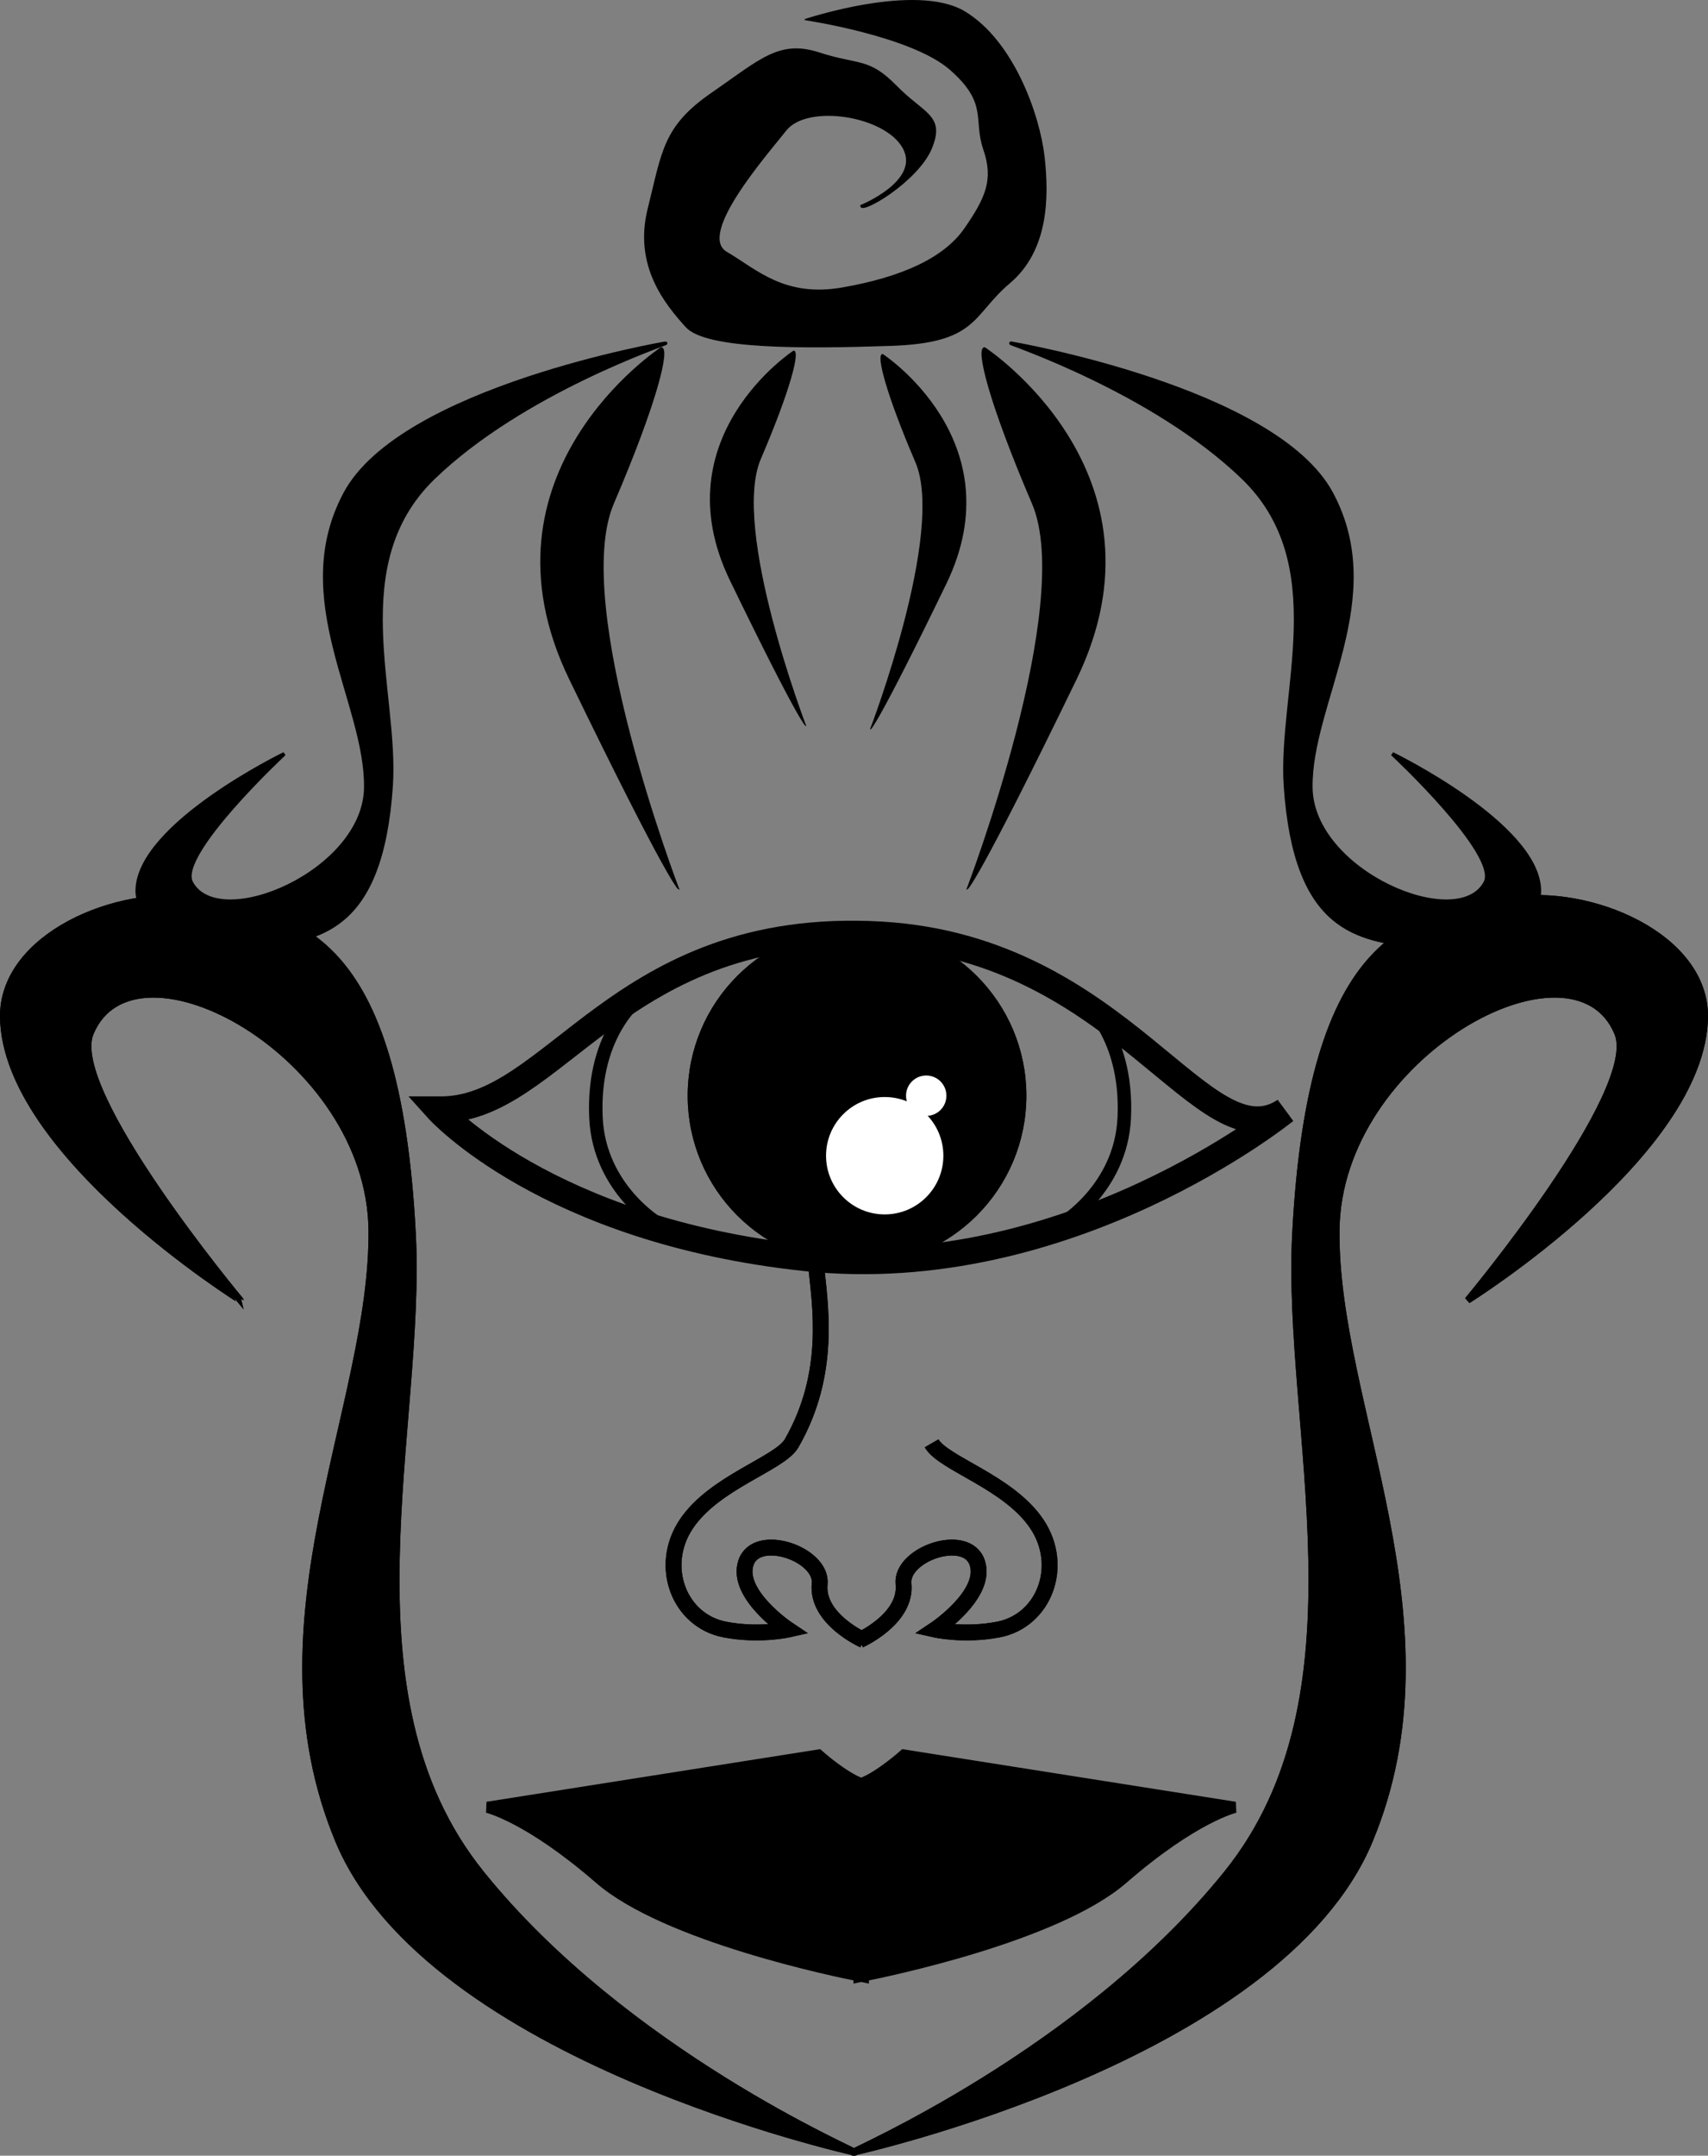 <svg xmlns="http://www.w3.org/2000/svg" viewBox="0 0 1291.677 1629.346"><rect x="0" y="0" width="1291.677" height="1629.346" fill="#808080" stroke="none"/><path stroke="#000" stroke-width="5" d="M646.633 1626.846s-322.062-70.743-390.675-235.81 26.612-328.042 25.205-461.306c-1.4-132.644-179.71-229.327-212.841-148.856-18.204 44.215 113.422 201.913 113.422 201.913S4.258 872.067 2.509 769.084c-1.039-61.197 86.499-98.693 148.429-88.43 71.813 11.903 149.073 22.037 161.03 252.024 7.614 146.446-57.41 347.82 51.81 483.412s285.655 210.756 282.855 210.756z"/><path stroke="#000" stroke-width="8.431" d="M618.936 1326.534l-250.383 39.5s31.13 7.19 84.886 53.854c50.352 43.709 179.847 70.308 196.234 73.54v.635s1.323-.284 1.609-.34c.285.056 1.608.34 1.608.34v-.635c16.387-3.232 145.882-29.831 196.234-73.54 53.755-46.663 84.887-53.853 84.887-53.853l-250.384-39.501s-18.966 16.909-32.345 21.55c-13.38-4.641-32.346-21.55-32.346-21.55z"/><path stroke="#000" stroke-width="14.409" d="M768.988 828.179c0 66.75-54.112 120.861-120.862 120.861S527.265 894.93 527.265 828.18s54.111-120.861 120.861-120.861 120.862 54.11 120.862 120.86h0z"/><path fill="none" stroke="#000" stroke-width="10.794" d="M331.218 838.606s82.171 91.357 277.964 112.216C808.425 972.048 971.764 839.55 971.764 839.55c-61.985 41.323-122.273-122.553-305.771-133.075-198.955-11.408-246.412 134.602-334.775 132.13h0z"/><path fill="#FFF" stroke="#000" stroke-width="14.409" d="M720.625 873.532c0 28.48-23.087 51.567-51.567 51.567s-51.567-23.088-51.567-51.568 23.088-51.566 51.567-51.566c28.48 0 51.567 23.087 51.567 51.567h0z"/><path fill="#FFF" d="M715.727 828.179c0 8.433-6.837 15.27-15.27 15.27s-15.27-6.837-15.27-15.27 6.836-15.27 15.27-15.27 15.27 6.837 15.27 15.27z"/><path stroke="#000" stroke-width="5" d="M645.044 1626.846s322.062-70.743 390.675-235.81c68.613-165.069-26.612-328.042-25.205-461.306 1.4-132.644 179.71-229.327 212.84-148.856 18.204 44.215-113.421 201.913-113.421 201.913s177.486-110.72 179.234-213.703c1.04-61.197-86.498-98.693-148.428-88.43-71.814 11.903-149.074 22.037-161.031 252.024-7.614 146.446 57.411 347.82-51.81 483.412s-285.655 210.756-282.854 210.756z"/><g fill="none" stroke="#000" stroke-width="12"><path d="M653.074 1239.636s-35.851-15.934-33.196-42.49c2.258-22.578-47.802-39.835-55.769-15.934-7.967 23.9 31.868 50.457 31.868 50.457s-21.985 4.965-47.802 0c-34.523-6.639-50.457-47.802-29.212-79.67s70.79-45.636 79.67-61.08c30.54-53.114 21.504-104.648 18.401-135.628"/><path d="M650.086 1239.636s35.852-15.934 33.196-42.49c-2.258-22.578 47.802-39.835 55.769-15.934 7.967 23.9-31.868 50.457-31.868 50.457s21.985 4.965 47.802 0c34.524-6.639 50.458-47.802 29.212-79.67s-70.79-45.636-79.67-61.08"/></g><g><path stroke="#000" stroke-width="5" d="M646.633 1626.846s-322.062-70.743-390.675-235.81 26.612-328.042 25.205-461.306c-1.4-132.644-179.71-229.327-212.841-148.856-18.204 44.215 113.422 201.913 113.422 201.913S4.258 872.067 2.509 769.084c-1.039-61.197 86.499-98.693 148.429-88.43 71.813 11.903 149.073 22.037 161.03 252.024 7.614 146.446-57.41 347.82 51.81 483.412s285.655 210.756 282.855 210.756z"/><path stroke="#000" stroke-width="14.409" d="M768.988 828.179c0 66.75-54.112 120.861-120.862 120.861S527.265 894.93 527.265 828.18s54.111-120.861 120.861-120.861 120.862 54.11 120.862 120.86h0z"/><path fill="none" stroke="#000" stroke-width="19.895" d="M331.218 838.606s82.171 91.357 277.964 112.216C808.425 972.048 971.764 839.55 971.764 839.55c-61.985 41.323-122.273-122.553-305.771-133.075-198.955-11.408-246.412 134.602-334.775 132.13h0z"/><path fill="#FFF" stroke="#000" stroke-width="14.409" d="M720.625 873.532c0 28.48-23.087 51.567-51.567 51.567s-51.567-23.088-51.567-51.568 23.088-51.566 51.567-51.566c28.48 0 51.567 23.087 51.567 51.567h0z"/><path fill="#FFF" d="M715.727 828.179c0 8.433-6.837 15.27-15.27 15.27s-15.27-6.837-15.27-15.27 6.836-15.27 15.27-15.27 15.27 6.837 15.27 15.27z"/><path fill="none" stroke="#000" stroke-width="10.199" d="M498.394 925.344s-45.254-26.522-47.701-80.598c-2.99-66.056 34.542-92.113 34.542-92.113M802.524 925.344s45.255-26.522 47.702-80.598c2.988-66.056-34.543-92.113-34.543-92.113"/><path stroke="#000" stroke-width="5" d="M645.044 1626.846s322.062-70.743 390.675-235.81c68.613-165.069-26.612-328.042-25.205-461.306 1.4-132.644 179.71-229.327 212.84-148.856 18.204 44.215-113.421 201.913-113.421 201.913s177.486-110.72 179.234-213.703c1.04-61.197-86.498-98.693-148.428-88.43-71.814 11.903-149.074 22.037-161.031 252.024-7.614 146.446 57.411 347.82-51.81 483.412s-285.655 210.756-282.854 210.756z"/><g fill="none" stroke="#000" stroke-width="12"><path d="M653.074 1239.636s-35.851-15.934-33.196-42.49c2.258-22.578-47.802-39.835-55.769-15.934-7.967 23.9 31.868 50.457 31.868 50.457s-21.985 4.965-47.802 0c-34.523-6.639-50.457-47.802-29.212-79.67s70.79-45.636 79.67-61.08c30.54-53.114 21.504-104.648 18.401-135.628"/><path d="M650.086 1239.636s35.852-15.934 33.196-42.49c-2.258-22.578 47.802-39.835 55.769-15.934 7.967 23.9-31.868 50.457-31.868 50.457s21.985 4.965 47.802 0c34.524-6.639 50.458-47.802 29.212-79.67s-70.79-45.636-79.67-61.08"/></g><path stroke="#000" stroke-width="2.733" d="M503.348 259.438S303.58 293.525 261.022 373.063s16.506 158.065 15.634 222.278c-.869 63.914-111.47 110.5-132.02 71.726-11.291-21.305 70.353-97.291 70.353-97.291s-110.09 53.35-111.175 102.972c-.644 29.487 53.653 47.555 92.067 42.61 44.544-5.736 92.466-10.619 99.883-121.437 4.723-70.565-35.61-167.597 32.136-232.93s177.185-101.553 175.448-101.553zM764.585 259.438s199.766 34.087 242.326 113.625c42.559 79.537-16.507 158.065-15.634 222.278.868 63.914 111.47 110.5 132.02 71.726 11.29-21.305-70.353-97.291-70.353-97.291s110.09 53.35 111.175 102.972c.644 29.487-53.654 47.555-92.067 42.61-44.544-5.735-92.467-10.619-99.884-121.437-4.722-70.565 35.611-167.596-32.136-232.93S762.847 259.437 764.585 259.437z"/><path stroke="#000" stroke-width=".881" d="M500.015 262.88s-144.774 94.572-69.096 250.489 82.257 158.472 82.257 158.472-82.257-214.705-49.354-291.385 42.774-117.576 36.193-117.576zM744.634 262.88s144.774 94.572 69.097 250.489-82.258 158.472-82.258 158.472 82.258-214.705 49.354-291.385-42.774-117.576-36.193-117.576h0z"/><path stroke="#000" stroke-width=".61" d="M600.177 265.316s-100.214 65.464-47.83 173.391 56.94 109.696 56.94 109.696-56.94-148.62-34.164-201.7 29.609-81.387 25.054-81.387h0zM667.505 267.872s100.214 65.464 47.829 173.391-56.94 109.696-56.94 109.696 56.94-148.62 34.164-201.7-29.609-81.387-25.053-81.387h0z"/><path stroke="#000" stroke-width=".798" d="M651.092 155.29s45.46-18.397 32.051-43.289c-13.408-24.892-72.574-33.994-88.749-13.654s-67.603 79.05-44.952 92.32c22.651 13.268 43.587 34.659 87.628 26.992 44.042-7.667 76.759-21.968 92.635-44.916 15.877-22.95 22.214-36.883 14.32-59.761-7.895-22.88 3.955-34.8-25.4-60.514S608.644 14.815 608.644 14.815s83.987-28.077 120.87-5.864 56.47 78.106 60.04 109.405 2.818 71.016-26.1 95.453-23.929 45.004-89.729 47.227c-65.8 2.223-139.722 2.73-154.846-14.04s-39.56-45.687-28.673-89.203 11.414-62.072 48.156-87.4c36.742-25.33 50.904-40.156 81.082-30.389s37.407 3.659 58.343 25.05c20.935 21.39 36.882 22.213 26.52 47.175s-54.93 51.183-53.215 43.061h0z"/></g></svg>